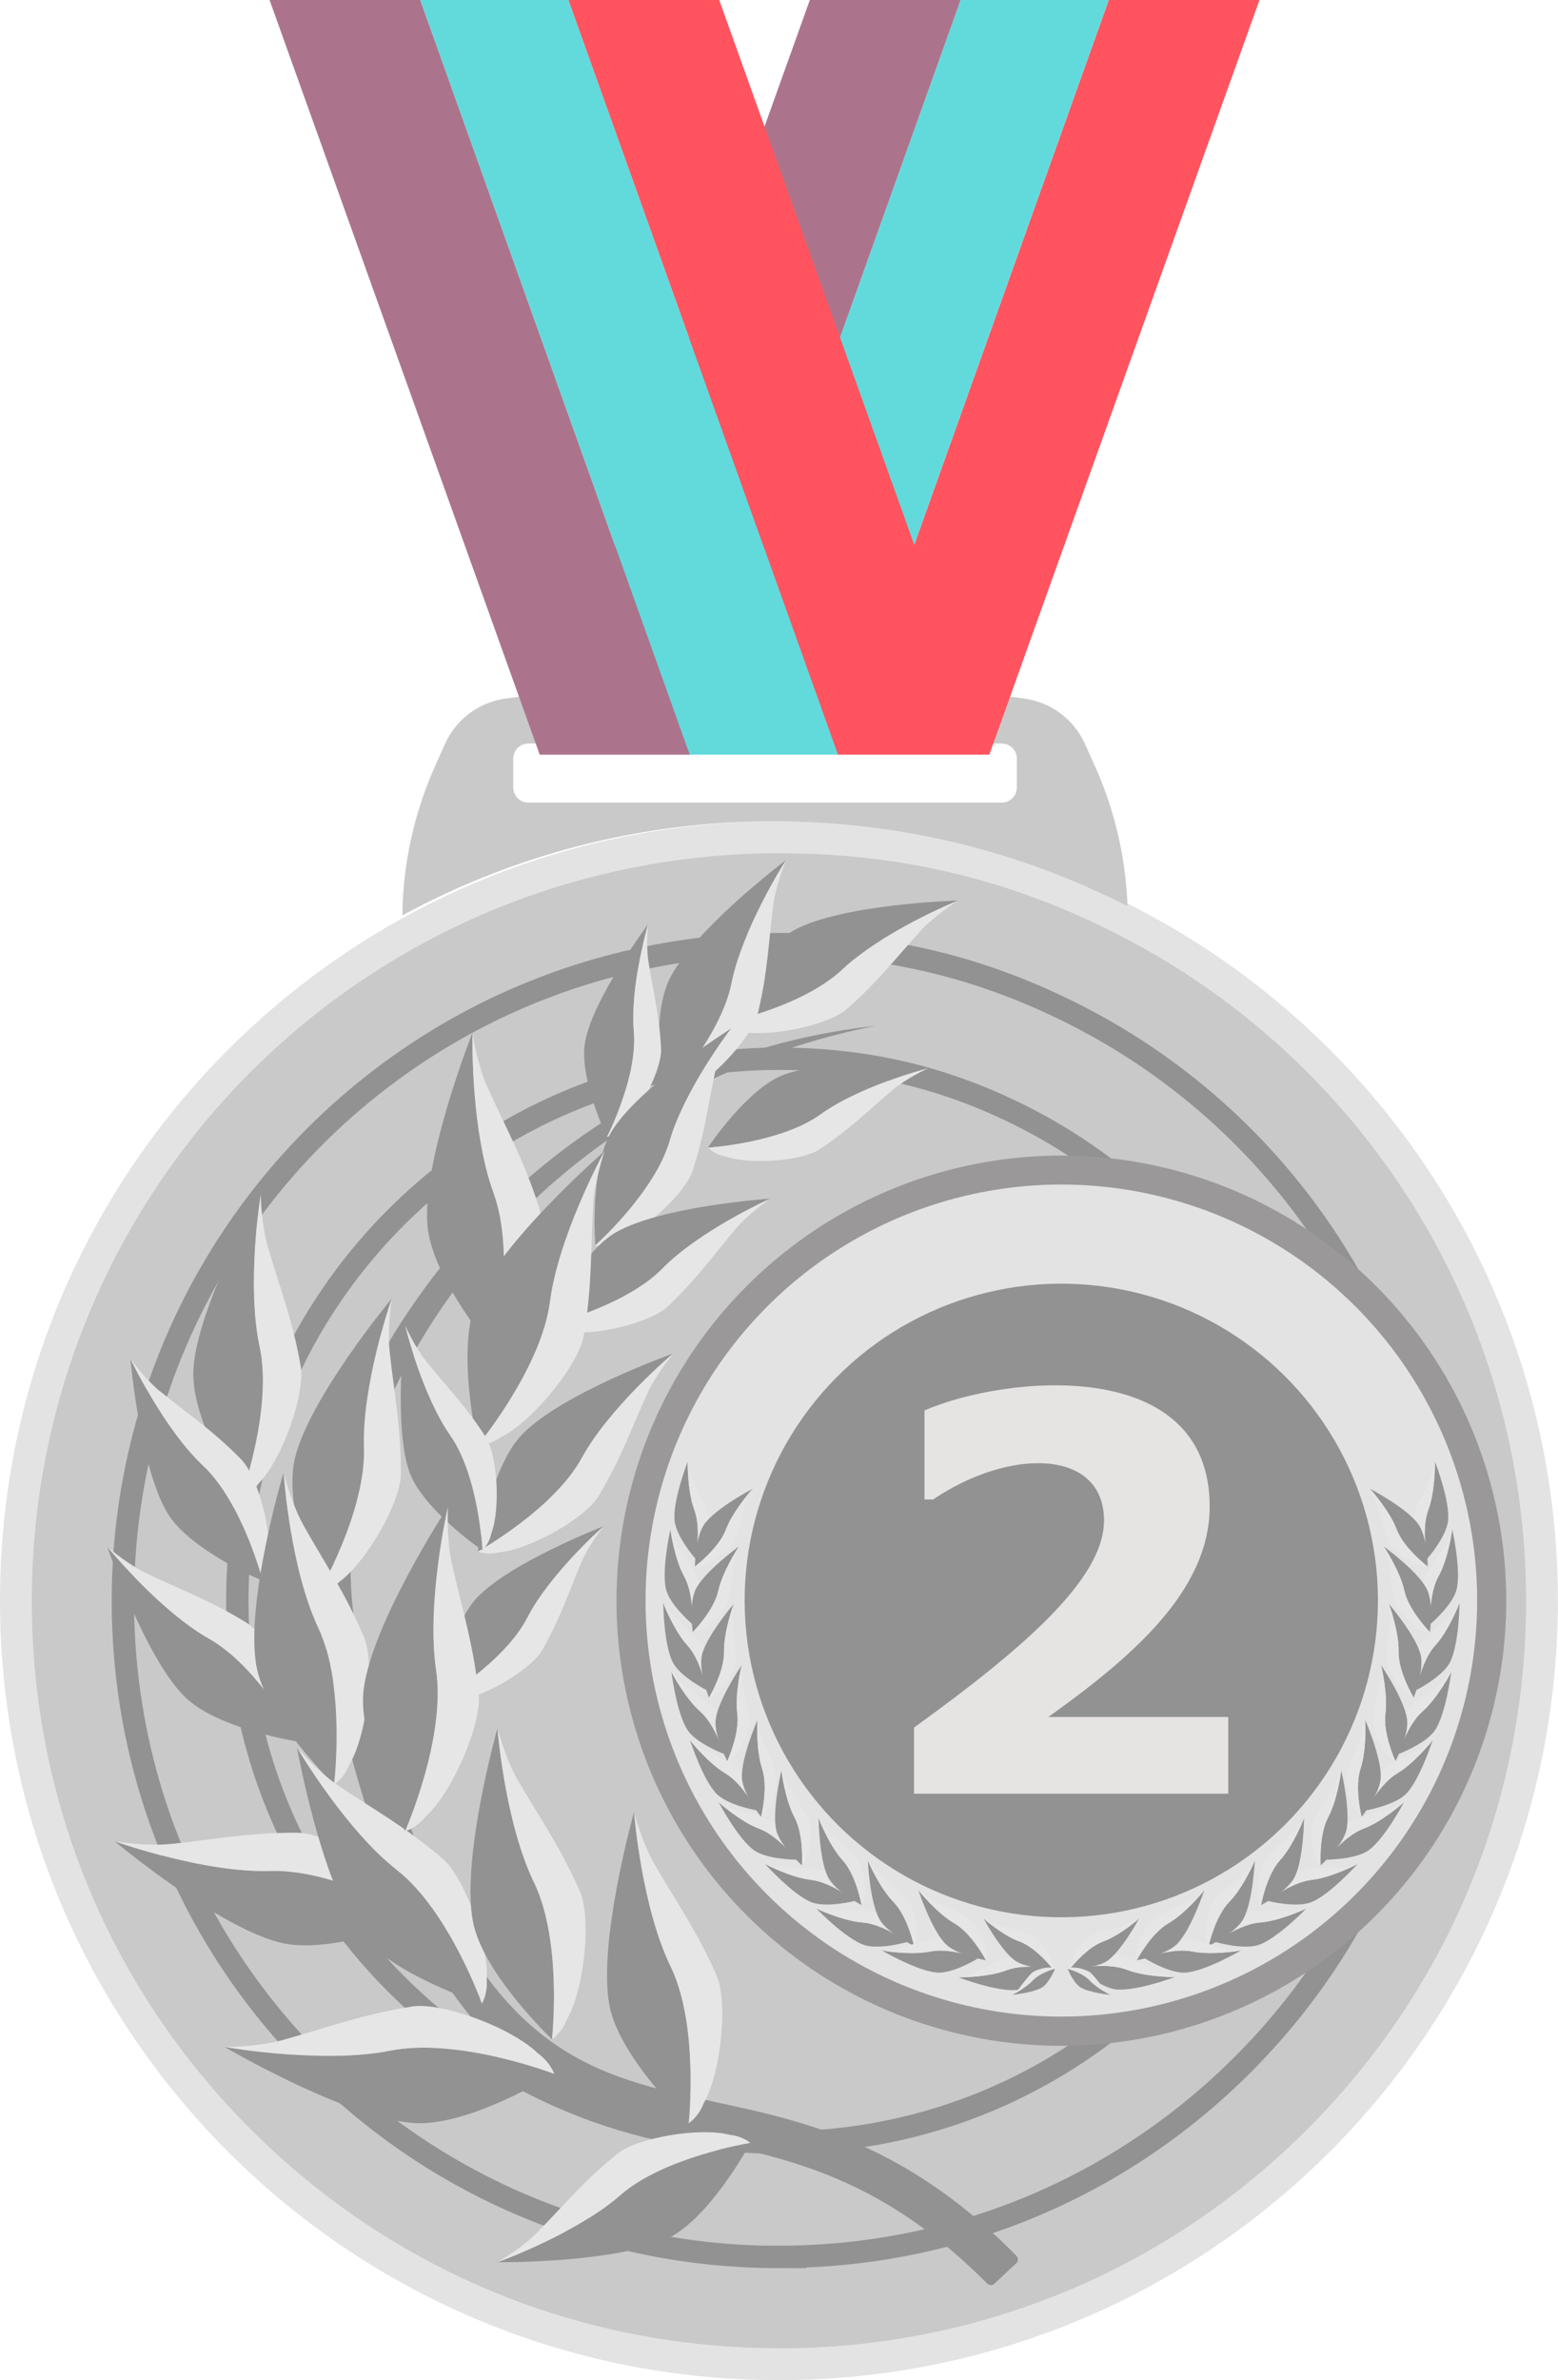<?xml version="1.0" encoding="UTF-8"?>
<svg xmlns="http://www.w3.org/2000/svg" id="Calque_1" viewBox="0 0 136.69 208.7">
  <defs>
    <style>.cls-1{fill:#ac748c;}.cls-2{fill:#c9c9c9;}.cls-3{fill:#929292;}.cls-4{fill:#e6e6e6;}.cls-5{fill:#62dadc;}.cls-6{stroke:#929292;stroke-width:1.96px;}.cls-6,.cls-7{fill:none;stroke-miterlimit:10;}.cls-8{fill:#ff545f;}.cls-7{stroke:#c9c9c9;stroke-width:1.4px;}.cls-9{fill:#9a9898;}.cls-10{fill:#e6e3e3;}.cls-11{fill:#e3e3e3;}</style>
  </defs>
  <path class="cls-11" d="m99.38,79.46c22.14,11.3,37.3,34.33,37.3,60.9,0,37.75-30.6,68.35-68.35,68.35S0,178.1,0,140.36c0-25.95,14.46-48.51,35.76-60.09,9.68-5.26,20.78-8.25,32.58-8.25,11.18,0,21.73,2.68,31.04,7.44Z"></path>
  <path class="cls-2" d="m68.34,205.91c-17.51,0-33.97-6.82-46.35-19.2-12.38-12.38-19.2-28.84-19.2-46.35,0-24.05,13.14-46.14,34.3-57.63,9.53-5.18,20.33-7.91,31.25-7.91s20.5,2.4,29.77,7.14c10.6,5.41,19.54,13.61,25.86,23.72,6.49,10.38,9.92,22.38,9.92,34.69,0,17.51-6.82,33.97-19.2,46.35-12.38,12.38-28.84,19.2-46.35,19.2Z"></path>
  <path class="cls-6" d="m68.34,197.91c-15.37,0-29.83-5.99-40.7-16.86-10.87-10.87-16.86-25.32-16.86-40.7,0-21.12,11.54-40.51,30.12-50.61,8.37-4.54,17.85-6.95,27.44-6.95s18,2.11,26.14,6.27c9.31,4.75,17.16,11.95,22.7,20.82,5.7,9.12,8.71,19.65,8.71,30.46,0,15.37-5.99,29.83-16.86,40.7-10.87,10.87-25.32,16.86-40.7,16.86Z"></path>
  <path class="cls-7" d="m68.34,179.39c-10.42,0-20.22-4.06-27.59-11.43-7.37-7.37-11.43-17.17-11.43-27.6,0-14.32,7.82-27.47,20.42-34.31,5.67-3.08,12.11-4.71,18.6-4.71s12.21,1.43,17.72,4.25c6.31,3.22,11.63,8.1,15.39,14.12,3.87,6.18,5.91,13.33,5.91,20.66,0,10.42-4.06,20.22-11.43,27.6-7.37,7.37-17.17,11.43-27.6,11.43Z"></path>
  <path class="cls-6" d="m68.34,187.88c-12.69,0-24.63-4.94-33.6-13.92-8.97-8.98-13.92-20.91-13.92-33.6,0-17.44,9.53-33.45,24.87-41.78,6.91-3.75,14.74-5.74,22.65-5.74s14.86,1.74,21.58,5.17c7.68,3.92,14.16,9.87,18.74,17.19,4.71,7.53,7.19,16.23,7.19,25.15,0,12.69-4.94,24.63-13.92,33.6-8.98,8.98-20.91,13.92-33.6,13.92Z"></path>
  <path class="cls-2" d="m96.06,67.16c1.74,3.88,2.71,8.06,2.86,12.3-9.31-4.76-19.87-7.44-31.04-7.44-11.8,0-22.9,2.99-32.58,8.25.05-4.52,1.03-8.98,2.88-13.11l.86-1.92c.96-2.15,2.96-3.66,5.3-3.98l2.54-.36c13.42-1.88,27.05-1.88,40.47,0l2.54.36c2.34.33,4.34,1.83,5.3,3.98l.86,1.92Zm-6.85,1.89v-2.53c0-.73-.59-1.32-1.32-1.32h-41.54c-.73,0-1.32.59-1.32,1.32v2.53c0,.74.59,1.33,1.32,1.33h41.54c.73,0,1.32-.59,1.32-1.33Z"></path>
  <polygon class="cls-8" points="110.5 0 86.8 66.17 73.64 66.17 97.26 .05 97.26 0 110.5 0"></polygon>
  <polygon class="cls-5" points="97.26 0 97.26 .05 73.64 66.17 60.63 66.17 84.26 .05 84.26 0 97.26 0"></polygon>
  <polygon class="cls-1" points="84.26 0 84.26 .05 60.63 66.17 47.35 66.17 71.05 0 84.26 0"></polygon>
  <circle class="cls-9" cx="93.12" cy="140.36" r="39.03" transform="translate(-65 198.42) rotate(-76.6)"></circle>
  <polygon class="cls-1" points="23.65 0 47.35 66.17 60.51 66.17 36.89 .05 36.89 0 23.65 0"></polygon>
  <polygon class="cls-5" points="36.89 0 36.89 .05 60.51 66.17 73.52 66.17 49.89 .05 49.89 0 36.89 0"></polygon>
  <polygon class="cls-8" points="49.89 0 49.89 .05 73.52 66.17 86.8 66.17 63.1 0 49.89 0"></polygon>
  <circle class="cls-11" cx="93.12" cy="140.36" r="36.48" transform="translate(-61.62 206.9) rotate(-79.71)"></circle>
  <circle class="cls-3" cx="93.12" cy="140.36" r="27.78" transform="translate(-64.38 200.08) rotate(-77.21)"></circle>
  <path class="cls-3" d="m60.33,128.21s0,0,0,0c0,.17-.01,2.6.59,4.21.63,1.67.09,4.26.09,4.26,0,0-1.71-1.95-1.83-3.38-.15-1.72,1.1-5,1.14-5.1Z"></path>
  <path class="cls-4" d="m60.74,129.62c.48,1.06.98,1.9,1.4,3.16.24.74-.12,2.62-.67,3.4-.18.36-.45.5-.45.5,0,0,.53-2.59-.09-4.26-.61-1.61-.6-4.04-.59-4.21.02.09.15.86.41,1.41Z"></path>
  <path class="cls-3" d="m66.04,130.55s0,0,0,0c-.11.13-1.72,1.94-2.33,3.55-.63,1.67-2.74,3.27-2.74,3.27,0,0,0-2.6.85-3.75,1.02-1.39,4.13-3.03,4.23-3.08Z"></path>
  <path class="cls-4" d="m65.41,131.89c-.33,1.11-.52,2.08-1.04,3.3-.3.71-1.82,1.89-2.75,2.11-.37.15-.67.08-.67.08,0,0,2.11-1.59,2.74-3.27.61-1.61,2.22-3.43,2.33-3.55-.05.08-.45.75-.62,1.33Z"></path>
  <path class="cls-3" d="m58.82,134.15s0,0,0,0c.02.17.37,2.57,1.2,4.07.87,1.56.72,4.2.72,4.2,0,0-1.98-1.68-2.31-3.07-.4-1.68.36-5.11.38-5.21Z"></path>
  <path class="cls-4" d="m59.43,135.49c.63.97,1.25,1.74,1.85,2.93.35.69.27,2.61-.16,3.46-.13.38-.37.56-.37.56,0,0,.15-2.64-.72-4.2-.84-1.51-1.18-3.91-1.2-4.07.03.09.28.82.61,1.33Z"></path>
  <path class="cls-3" d="m64.81,135.63s0,0,0,0c-.09.14-1.42,2.17-1.79,3.85-.38,1.75-2.24,3.63-2.24,3.63,0,0-.38-2.57.3-3.83.81-1.52,3.64-3.6,3.73-3.66Z"></path>
  <path class="cls-4" d="m64.39,137.04c-.17,1.15-.21,2.13-.54,3.42-.19.75-1.52,2.14-2.41,2.49-.34.2-.65.17-.65.17,0,0,1.86-1.89,2.24-3.63.37-1.68,1.69-3.71,1.79-3.85-.04.09-.34.8-.42,1.4Z"></path>
  <path class="cls-3" d="m58.2,140.6s0,0,0,0c.06.16.95,2.41,2.11,3.68,1.21,1.32,1.67,3.92,1.67,3.92,0,0-2.31-1.17-2.96-2.45-.78-1.54-.83-5.05-.83-5.16Z"></path>
  <path class="cls-4" d="m59.1,141.76c.84.8,1.62,1.4,2.48,2.42.5.59.87,2.48.64,3.41-.03.4-.23.63-.23.63,0,0-.47-2.61-1.67-3.92-1.16-1.27-2.05-3.53-2.11-3.68.05.08.46.74.9,1.16Z"></path>
  <path class="cls-3" d="m64.37,140.66s0,0,0,0c-.06.16-.88,2.44-.84,4.16.04,1.79-1.33,4.05-1.33,4.05,0,0-.96-2.41-.6-3.8.43-1.67,2.71-4.34,2.78-4.43Z"></path>
  <path class="cls-4" d="m64.28,142.13c.1,1.16.29,2.12.26,3.45-.02.78-.98,2.43-1.76,2.98-.29.28-.59.32-.59.32,0,0,1.37-2.27,1.33-4.05-.03-1.72.79-4.01.84-4.16-.01.09-.14.86-.09,1.46Z"></path>
  <path class="cls-3" d="m58.92,146.65s0,0,0,0c.08.15,1.21,2.29,2.51,3.43,1.34,1.18,2.09,3.72,2.09,3.72,0,0-2.43-.91-3.21-2.11-.94-1.44-1.38-4.93-1.4-5.04Z"></path>
  <path class="cls-4" d="m59.95,147.71c.93.7,1.76,1.22,2.73,2.13.56.53,1.13,2.37,1.01,3.31,0,.4-.16.65-.16.65,0,0-.75-2.54-2.09-3.72-1.29-1.14-2.43-3.28-2.51-3.43.06.07.54.68,1.02,1.05Z"></path>
  <path class="cls-3" d="m65.07,146.03s0,0,0,0c-.04.16-.6,2.52-.38,4.23.23,1.77-.88,4.17-.88,4.17,0,0-1.22-2.29-1.01-3.71.25-1.71,2.21-4.62,2.28-4.71Z"></path>
  <path class="cls-4" d="m65.14,147.5c.23,1.14.52,2.08.64,3.4.07.77-.71,2.52-1.43,3.16-.26.31-.55.38-.55.38,0,0,1.11-2.4.88-4.17-.22-1.71.34-4.07.38-4.23,0,.09-.04.87.07,1.46Z"></path>
  <path class="cls-3" d="m60.53,152.58s0,0,0,0c.1.13,1.62,2.03,3.1,2.91,1.54.91,2.75,3.26,2.75,3.26,0,0-2.56-.45-3.54-1.48-1.19-1.25-2.27-4.59-2.31-4.69Z"></path>
  <path class="cls-4" d="m61.74,153.43c1.04.52,1.96.87,3.07,1.59.65.42,1.55,2.12,1.61,3.07.08.39-.04.67-.04.67,0,0-1.21-2.36-2.75-3.26-1.48-.88-3-2.77-3.1-2.91.07.06.66.57,1.2.84Z"></path>
  <path class="cls-3" d="m66.45,150.83s0,0,0,0c0,.17-.13,2.59.41,4.23.56,1.7-.09,4.26-.09,4.26,0,0-1.62-2.02-1.68-3.45-.07-1.72,1.32-4.95,1.37-5.05Z"></path>
  <path class="cls-4" d="m66.8,152.27c.44,1.08.9,1.94,1.26,3.22.21.75-.23,2.61-.82,3.37-.19.35-.47.48-.47.48,0,0,.65-2.57.09-4.26-.54-1.64-.42-4.06-.41-4.23.01.09.12.86.34,1.43Z"></path>
  <path class="cls-3" d="m63.04,158.02s0,0,0,0c.13.11,1.95,1.72,3.56,2.32,1.67.62,3.28,2.73,3.28,2.73,0,0-2.6,0-3.75-.84-1.39-1.02-3.04-4.12-3.09-4.22Z"></path>
  <path class="cls-4" d="m64.37,158.65c1.11.33,2.08.51,3.31,1.03.72.3,1.9,1.81,2.12,2.74.15.37.08.67.08.67,0,0-1.6-2.11-3.28-2.73-1.61-.6-3.43-2.21-3.56-2.32.08.05.75.45,1.33.62Z"></path>
  <path class="cls-3" d="m68.56,155.26s0,0,0,0c.02.17.33,2.57,1.14,4.09.84,1.57.66,4.22.66,4.22,0,0-1.95-1.71-2.26-3.11-.37-1.68.43-5.1.46-5.21Z"></path>
  <path class="cls-4" d="m69.15,156.61c.62.98,1.22,1.76,1.8,2.95.34.7.23,2.61-.21,3.46-.13.38-.38.55-.38.55,0,0,.19-2.64-.66-4.22-.81-1.52-1.12-3.92-1.14-4.09.03.09.27.83.59,1.34Z"></path>
  <path class="cls-3" d="m67.14,163.46s0,0,0,0c.15.08,2.31,1.19,4.02,1.38,1.77.2,3.84,1.85,3.84,1.85,0,0-2.52.64-3.84.1-1.6-.65-3.95-3.25-4.03-3.33Z"></path>
  <path class="cls-4" d="m68.58,163.74c1.16.05,2.14-.01,3.46.19.77.12,2.28,1.29,2.73,2.14.24.32.24.63.24.63,0,0-2.07-1.65-3.84-1.85-1.71-.19-3.87-1.3-4.02-1.38.09.03.83.25,1.44.28Z"></path>
  <path class="cls-3" d="m71.82,159.43s0,0,0,0c.06.16.95,2.42,2.11,3.69,1.2,1.32,1.66,3.93,1.66,3.93,0,0-2.31-1.18-2.95-2.46-.77-1.54-.82-5.05-.82-5.16Z"></path>
  <path class="cls-4" d="m72.72,160.6c.84.8,1.62,1.41,2.47,2.42.5.59.86,2.48.64,3.41-.04.4-.24.63-.24.63,0,0-.46-2.61-1.66-3.93-1.16-1.27-2.05-3.53-2.11-3.69.05.08.46.74.9,1.16Z"></path>
  <path class="cls-3" d="m71.61,167.35s0,0,0,0c.15.07,2.35,1.1,4.07,1.23,1.78.13,3.91,1.71,3.91,1.71,0,0-2.49.73-3.84.24-1.62-.59-4.07-3.11-4.14-3.19Z"></path>
  <path class="cls-4" d="m73.06,167.57c1.16,0,2.14-.09,3.46.06.77.09,2.33,1.21,2.8,2.04.25.31.26.62.26.62,0,0-2.13-1.58-3.91-1.71-1.72-.13-3.91-1.16-4.07-1.23.09.02.84.22,1.45.22Z"></path>
  <path class="cls-3" d="m76.14,163.16s0,0,0,0c.07.16,1.03,2.38,2.24,3.61,1.25,1.28,1.81,3.86,1.81,3.86,0,0-2.35-1.1-3.04-2.35-.83-1.51-1.01-5.02-1.01-5.13Z"></path>
  <path class="cls-4" d="m77.09,164.29c.87.77,1.67,1.35,2.56,2.33.52.57.95,2.45.76,3.38-.02.4-.21.64-.21.64,0,0-.56-2.59-1.81-3.86-1.2-1.23-2.17-3.45-2.24-3.61.05.08.49.72.94,1.13Z"></path>
  <path class="cls-3" d="m77.36,171.03s0,0,0,0c.17.03,2.56.43,4.25.09,1.75-.35,4.22.59,4.22.59,0,0-2.2,1.38-3.63,1.26-1.72-.13-4.76-1.89-4.85-1.95Z"></path>
  <path class="cls-4" d="m78.82,170.86c1.12-.31,2.04-.66,3.35-.87.77-.12,2.57.54,3.25,1.21.32.23.42.52.42.52,0,0-2.47-.95-4.22-.59-1.69.34-4.08-.06-4.25-.09.09,0,.87-.01,1.46-.17Z"></path>
  <path class="cls-3" d="m84.1,173.39s0,0,0,0c.17,0,2.59,0,4.2-.62,1.67-.64,4.26-.12,4.26-.12,0,0-1.94,1.72-3.37,1.85-1.72.16-5.01-1.07-5.11-1.11Z"></path>
  <path class="cls-4" d="m85.51,172.97c1.05-.49,1.9-.99,3.16-1.42.73-.25,2.62.1,3.41.65.36.18.5.45.5.45,0,0-2.6-.52-4.26.12-1.61.62-4.03.62-4.2.62.09-.02.86-.16,1.41-.42Z"></path>
  <path class="cls-3" d="m80.59,165.78s0,0,0,0c.11.13,1.64,2.01,3.13,2.87,1.55.89,2.78,3.24,2.78,3.24,0,0-2.56-.42-3.56-1.45-1.21-1.23-2.32-4.56-2.36-4.67Z"></path>
  <path class="cls-4" d="m81.81,166.61c1.05.51,1.97.85,3.09,1.56.66.41,1.57,2.1,1.64,3.05.09.39-.03.67-.03.67,0,0-1.23-2.34-2.78-3.24-1.49-.86-3.02-2.74-3.13-2.87.07.06.66.56,1.21.83Z"></path>
  <path class="cls-3" d="m86.31,168.25s0,0,0,0c.11.1,1.72,1.49,3.14,2,1.47.53,2.89,2.37,2.89,2.37,0,0-2.27.03-3.29-.7-1.23-.88-2.7-3.58-2.74-3.66Z"></path>
  <path class="cls-4" d="m87.49,168.79c.98.28,1.83.43,2.9.87.63.26,1.68,1.57,1.88,2.38.13.32.07.58.07.58,0,0-1.42-1.83-2.89-2.37-1.42-.51-3.03-1.9-3.14-2,.07.04.66.38,1.17.53Z"></path>
  <path class="cls-3" d="m88.82,174.92s0,0,0,0c.08-.04,1.2-.6,1.8-1.25.62-.68,1.94-1.03,1.94-1.03,0,0-.5,1.24-1.13,1.63-.76.47-2.56.65-2.62.66Z"></path>
  <path class="cls-4" d="m89.38,174.4c.37-.47.65-.89,1.13-1.38.28-.28,1.24-.55,1.72-.48.21,0,.33.09.33.09,0,0-1.32.36-1.94,1.03-.6.65-1.72,1.21-1.8,1.25.04-.03.36-.27.55-.51Z"></path>
  <path class="cls-3" d="m125.9,128.21s0,0,0,0c0,.17.01,2.6-.59,4.21-.63,1.67-.09,4.26-.09,4.26,0,0,1.71-1.95,1.83-3.38.15-1.72-1.1-5-1.14-5.1Z"></path>
  <path class="cls-4" d="m125.49,129.62c-.48,1.06-.98,1.9-1.4,3.16-.24.74.12,2.62.67,3.4.18.36.45.5.45.5,0,0-.53-2.59.09-4.26.61-1.61.6-4.04.59-4.21-.02.09-.15.86-.41,1.41Z"></path>
  <path class="cls-3" d="m120.19,130.55s0,0,0,0c.11.13,1.72,1.94,2.33,3.55.63,1.67,2.74,3.27,2.74,3.27,0,0,0-2.6-.85-3.75-1.02-1.39-4.13-3.03-4.23-3.08Z"></path>
  <path class="cls-4" d="m120.82,131.89c.33,1.11.52,2.08,1.04,3.3.3.71,1.82,1.89,2.75,2.11.37.15.67.08.67.08,0,0-2.11-1.59-2.74-3.27-.61-1.61-2.22-3.43-2.33-3.55.05.08.45.75.62,1.33Z"></path>
  <path class="cls-3" d="m127.41,134.15s0,0,0,0c-.02.17-.37,2.57-1.2,4.07-.87,1.56-.72,4.2-.72,4.2,0,0,1.98-1.68,2.31-3.07.4-1.68-.36-5.11-.38-5.21Z"></path>
  <path class="cls-4" d="m126.8,135.49c-.63.97-1.25,1.74-1.85,2.93-.35.69-.27,2.61.16,3.46.13.38.37.56.37.56,0,0-.15-2.64.72-4.2.84-1.51,1.18-3.91,1.2-4.07-.03.09-.28.82-.61,1.33Z"></path>
  <path class="cls-3" d="m121.42,135.63s0,0,0,0c.09.14,1.42,2.17,1.79,3.85.38,1.75,2.24,3.63,2.24,3.63,0,0,.38-2.57-.3-3.83-.81-1.52-3.64-3.6-3.73-3.66Z"></path>
  <path class="cls-4" d="m121.85,137.04c.17,1.15.21,2.13.54,3.42.19.75,1.52,2.14,2.41,2.49.34.2.65.17.65.17,0,0-1.86-1.89-2.24-3.63-.37-1.68-1.69-3.71-1.79-3.85.04.09.34.8.42,1.4Z"></path>
  <path class="cls-3" d="m128.04,140.6s0,0,0,0c-.06.16-.95,2.41-2.11,3.68-1.21,1.32-1.67,3.92-1.67,3.92,0,0,2.31-1.17,2.96-2.45.78-1.54.83-5.05.83-5.16Z"></path>
  <path class="cls-4" d="m127.13,141.76c-.84.8-1.62,1.4-2.48,2.42-.5.59-.87,2.48-.64,3.41.03.4.23.63.23.63,0,0,.47-2.61,1.67-3.92,1.16-1.27,2.05-3.53,2.11-3.68-.05.08-.46.74-.9,1.16Z"></path>
  <path class="cls-3" d="m121.86,140.66s0,0,0,0c.06.16.88,2.44.84,4.16-.04,1.79,1.33,4.05,1.33,4.05,0,0,.96-2.41.6-3.8-.43-1.67-2.71-4.34-2.78-4.43Z"></path>
  <path class="cls-4" d="m121.95,142.13c-.1,1.16-.29,2.12-.26,3.45.02.78.98,2.43,1.76,2.98.29.28.59.32.59.32,0,0-1.37-2.27-1.33-4.05.03-1.72-.79-4.01-.84-4.16.01.09.14.86.09,1.46Z"></path>
  <path class="cls-3" d="m127.31,146.65s0,0,0,0c-.08.15-1.21,2.29-2.51,3.43-1.34,1.18-2.09,3.72-2.09,3.72,0,0,2.43-.91,3.21-2.11.94-1.44,1.38-4.93,1.4-5.04Z"></path>
  <path class="cls-4" d="m126.28,147.71c-.93.7-1.76,1.22-2.73,2.13-.56.53-1.13,2.37-1.01,3.31,0,.4.16.65.16.65,0,0,.75-2.54,2.09-3.72,1.29-1.14,2.43-3.28,2.51-3.43-.06.07-.54.68-1.02,1.05Z"></path>
  <path class="cls-3" d="m121.17,146.03s0,0,0,0c.04.16.6,2.52.38,4.23-.23,1.77.88,4.17.88,4.17,0,0,1.22-2.29,1.01-3.71-.25-1.71-2.21-4.62-2.28-4.71Z"></path>
  <path class="cls-4" d="m121.09,147.5c-.23,1.14-.52,2.08-.64,3.4-.07.77.71,2.52,1.43,3.16.26.31.55.38.55.38,0,0-1.11-2.4-.88-4.17.22-1.71-.34-4.07-.38-4.23,0,.09.04.87-.07,1.46Z"></path>
  <path class="cls-3" d="m125.7,152.58s0,0,0,0c-.1.13-1.62,2.03-3.1,2.91-1.54.91-2.75,3.26-2.75,3.26,0,0,2.56-.45,3.54-1.48,1.19-1.25,2.27-4.59,2.31-4.69Z"></path>
  <path class="cls-4" d="m124.49,153.43c-1.04.52-1.96.87-3.07,1.59-.65.42-1.55,2.12-1.61,3.07-.08.39.04.67.04.67,0,0,1.21-2.36,2.75-3.26,1.48-.88,3-2.77,3.1-2.91-.07.06-.66.57-1.2.84Z"></path>
  <path class="cls-3" d="m119.78,150.83s0,0,0,0c0,.17.13,2.59-.41,4.23-.56,1.7.09,4.26.09,4.26,0,0,1.62-2.02,1.68-3.45.07-1.72-1.32-4.95-1.37-5.05Z"></path>
  <path class="cls-4" d="m119.43,152.27c-.44,1.08-.9,1.94-1.26,3.22-.21.75.23,2.61.82,3.37.19.35.47.48.47.48,0,0-.65-2.57-.09-4.26.54-1.64.42-4.06.41-4.23-.01.09-.12.86-.34,1.43Z"></path>
  <path class="cls-3" d="m123.19,158.02s0,0,0,0c-.13.11-1.95,1.72-3.56,2.32-1.67.62-3.28,2.73-3.28,2.73,0,0,2.6,0,3.75-.84,1.39-1.02,3.04-4.12,3.09-4.22Z"></path>
  <path class="cls-4" d="m121.86,158.65c-1.11.33-2.08.51-3.31,1.03-.72.3-1.9,1.81-2.12,2.74-.15.37-.08.67-.08.67,0,0,1.6-2.11,3.28-2.73,1.61-.6,3.43-2.21,3.56-2.32-.08.05-.75.45-1.33.62Z"></path>
  <path class="cls-3" d="m117.67,155.26s0,0,0,0c-.02.17-.33,2.57-1.14,4.09-.84,1.57-.66,4.22-.66,4.22,0,0,1.95-1.71,2.26-3.11.37-1.68-.43-5.1-.46-5.21Z"></path>
  <path class="cls-4" d="m117.08,156.61c-.62.98-1.22,1.76-1.8,2.95-.34.7-.23,2.61.21,3.46.13.38.38.55.38.55,0,0-.19-2.64.66-4.22.81-1.52,1.12-3.92,1.14-4.09-.03.09-.27.83-.59,1.34Z"></path>
  <path class="cls-3" d="m119.09,163.46s0,0,0,0c-.15.08-2.31,1.19-4.02,1.38-1.77.2-3.84,1.85-3.84,1.85,0,0,2.52.64,3.84.1,1.6-.65,3.95-3.25,4.03-3.33Z"></path>
  <path class="cls-4" d="m117.65,163.74c-1.16.05-2.14-.01-3.46.19-.77.12-2.28,1.29-2.73,2.14-.24.32-.24.63-.24.63,0,0,2.07-1.65,3.84-1.85,1.71-.19,3.87-1.3,4.02-1.38-.09.03-.83.25-1.44.28Z"></path>
  <path class="cls-3" d="m114.41,159.43s0,0,0,0c-.06.16-.95,2.42-2.11,3.69-1.2,1.32-1.66,3.93-1.66,3.93,0,0,2.31-1.18,2.95-2.46.77-1.54.82-5.05.82-5.16Z"></path>
  <path class="cls-4" d="m113.51,160.6c-.84.8-1.62,1.41-2.47,2.42-.5.59-.86,2.48-.64,3.41.03.4.24.63.24.63,0,0,.46-2.61,1.66-3.93,1.16-1.27,2.05-3.53,2.11-3.69-.05.08-.46.74-.9,1.16Z"></path>
  <path class="cls-3" d="m114.62,167.35s0,0,0,0c-.15.07-2.35,1.1-4.07,1.23-1.78.13-3.91,1.71-3.91,1.71,0,0,2.49.73,3.84.24,1.62-.59,4.07-3.11,4.14-3.19Z"></path>
  <path class="cls-4" d="m113.17,167.57c-1.16,0-2.14-.09-3.46.06-.77.09-2.33,1.21-2.8,2.04-.25.31-.26.62-.26.62,0,0,2.13-1.58,3.91-1.71,1.72-.13,3.91-1.16,4.07-1.23-.09.02-.84.22-1.45.22Z"></path>
  <path class="cls-3" d="m110.09,163.16s0,0,0,0c-.07.16-1.03,2.38-2.24,3.61-1.25,1.28-1.81,3.86-1.81,3.86,0,0,2.35-1.1,3.04-2.35.83-1.51,1.01-5.02,1.01-5.13Z"></path>
  <path class="cls-4" d="m109.15,164.29c-.87.77-1.67,1.35-2.56,2.33-.52.57-.95,2.45-.76,3.38.02.4.21.64.21.64,0,0,.56-2.59,1.81-3.86,1.2-1.23,2.17-3.45,2.24-3.61-.05.08-.49.72-.94,1.13Z"></path>
  <path class="cls-3" d="m108.88,171.03s0,0,0,0c-.17.03-2.56.43-4.25.09-1.75-.35-4.22.59-4.22.59,0,0,2.2,1.38,3.63,1.26,1.72-.13,4.76-1.89,4.85-1.95Z"></path>
  <path class="cls-4" d="m107.41,170.86c-1.12-.31-2.04-.66-3.35-.87-.77-.12-2.57.54-3.25,1.21-.32.23-.42.52-.42.52,0,0,2.47-.95,4.22-.59,1.69.34,4.08-.06,4.25-.09-.09,0-.87-.01-1.46-.17Z"></path>
  <path class="cls-3" d="m105.64,165.78s0,0,0,0c-.11.13-1.64,2.01-3.13,2.87-1.55.89-2.78,3.24-2.78,3.24,0,0,2.56-.42,3.56-1.45,1.21-1.23,2.32-4.56,2.36-4.67Z"></path>
  <path class="cls-4" d="m104.43,166.61c-1.05.51-1.97.85-3.09,1.56-.66.41-1.57,2.1-1.64,3.05-.09.39.03.67.03.67,0,0,1.23-2.34,2.78-3.24,1.49-.86,3.02-2.74,3.13-2.87-.07.06-.66.56-1.21.83Z"></path>
  <path class="cls-3" d="m103.05,173.37s0,0,0,0c-.17,0-2.59-.02-4.2-.65-1.66-.65-4.26-.15-4.26-.15,0,0,1.93,1.74,3.35,1.88,1.72.17,5.01-1.04,5.12-1.08Z"></path>
  <path class="cls-4" d="m101.64,172.95c-1.05-.5-1.89-1.01-3.15-1.44-.73-.25-2.62.08-3.41.62-.36.17-.5.44-.5.44,0,0,2.6-.5,4.26.15,1.6.63,4.03.65,4.2.65-.09-.02-.85-.17-1.4-.43Z"></path>
  <path class="cls-3" d="m99.92,168.25s0,0,0,0c-.11.1-1.72,1.49-3.14,2-1.47.53-2.89,2.37-2.89,2.37,0,0,2.27.03,3.29-.7,1.23-.88,2.7-3.58,2.74-3.66Z"></path>
  <path class="cls-4" d="m98.74,168.79c-.98.28-1.83.43-2.9.87-.63.26-1.68,1.57-1.88,2.38-.13.32-.07.58-.07.58,0,0,1.42-1.83,2.89-2.37,1.42-.51,3.03-1.9,3.14-2-.07.04-.66.38-1.17.53Z"></path>
  <path class="cls-3" d="m97.41,174.92s0,0,0,0c-.08-.04-1.2-.6-1.8-1.25-.62-.68-1.94-1.03-1.94-1.03,0,0,.5,1.24,1.13,1.63.76.47,2.56.65,2.62.66Z"></path>
  <path class="cls-4" d="m96.85,174.4c-.37-.47-.65-.89-1.13-1.38-.28-.28-1.24-.55-1.72-.48-.21,0-.33.09-.33.09,0,0,1.32.36,1.94,1.03.6.65,1.72,1.21,1.8,1.25-.04-.03-.36-.27-.56-.51Z"></path>
  <path class="cls-3" d="m76.71,89.97c-18.23,3.68-32.06,14.56-39.88,27.74-6.44,10.85-7.36,19.58-4.63,29.92,13.16,52.16,31.85,24.74,56.96,50.16.21.22.18.51,0,.67l-1.91,1.79c-.18.16-.46.18-.65-.02-15.48-15.5-27.49-9.6-39.81-18.2-10.46-7.39-14.98-22.81-17.83-35.64-2.78-12.58.99-23.81,9-34.37.48-.65,1.99-2.45,2.24-2.73,9.82-10.7,21.3-17.58,36.51-19.33Z"></path>
  <path class="cls-3" d="m22.87,104.73s0,.01,0,.02c-.09.52-1.23,8.05-.09,13.34,1.19,5.48-1.67,13.29-1.67,13.29,0,0-4.42-6.84-4.14-11.33.33-5.4,5.72-15.02,5.89-15.31Z"></path>
  <path class="cls-4" d="m23.49,109.31c1.02,3.5,2.17,6.36,2.89,10.47.42,2.4-1.57,8.08-3.64,10.25-.72,1.02-1.63,1.34-1.63,1.34,0,0,2.85-7.81,1.67-13.29-1.14-5.28,0-12.81.09-13.34.01.3.09,2.73.62,4.56Z"></path>
  <path class="cls-3" d="m34.39,113.82s0,.01,0,.02c-.18.5-2.64,7.71-2.45,13.11.19,5.6-4,12.78-4,12.78,0,0-3.13-7.52-2.06-11.88,1.28-5.26,8.3-13.76,8.52-14.02Z"></path>
  <path class="cls-4" d="m34.18,118.44c.38,3.63,1.01,6.65.99,10.82-.01,2.43-2.98,7.68-5.4,9.45-.89.88-1.84,1.02-1.84,1.02,0,0,4.19-7.18,4-12.78-.19-5.4,2.28-12.61,2.45-13.11-.04.29-.4,2.7-.2,4.6Z"></path>
  <path class="cls-3" d="m11.43,119.11s0,0,.01.02c.19.41,3.03,6.24,6.38,9.39,3.48,3.27,5.25,10.11,5.25,10.11,0,0-6.4-2.66-8.37-5.94-2.38-3.94-3.24-13.28-3.26-13.58Z"></path>
  <path class="cls-4" d="m14.07,122.02c2.41,1.96,4.6,3.41,7.08,5.94,1.45,1.48,2.8,6.42,2.4,8.94-.01,1.07-.5,1.72-.5,1.72,0,0-1.77-6.85-5.25-10.11-3.35-3.15-6.18-8.98-6.38-9.39.15.2,1.38,1.87,2.63,2.9Z"></path>
  <path class="cls-3" d="m9.43,135.66s.01,0,.01.01c.3.37,4.66,5.63,8.89,8.02,4.38,2.48,7.91,9.05,7.91,9.05,0,0-7.23-1.12-10.07-3.99-3.43-3.44-6.65-12.8-6.75-13.09Z"></path>
  <path class="cls-4" d="m12.87,137.98c2.96,1.41,5.56,2.34,8.75,4.31,1.86,1.15,4.48,5.88,4.7,8.56.26,1.09-.08,1.89-.08,1.89,0,0-3.53-6.57-7.91-9.05-4.22-2.39-8.59-7.65-8.89-8.02.21.17,1.88,1.57,3.43,2.31Z"></path>
  <path class="cls-3" d="m24.88,129.17s0,.01,0,.02c.04.55.63,8.42,3.01,13.49,2.47,5.26,1.41,13.8,1.41,13.8,0,0-6.06-5.88-6.82-10.48-.93-5.53,2.28-16.5,2.39-16.84Z"></path>
  <path class="cls-4" d="m26.57,133.65c1.84,3.3,3.68,5.92,5.36,9.9.98,2.32.3,8.53-1.28,11.2-.49,1.2-1.33,1.73-1.33,1.73,0,0,1.06-8.55-1.41-13.8-2.38-5.07-2.98-12.94-3.01-13.49.08.3.72,2.74,1.68,4.46Z"></path>
  <path class="cls-3" d="m10.1,161.48s.01,0,.02,0c.52.18,7.98,2.76,13.58,2.58,5.81-.19,13.23,4.18,13.23,4.18,0,0-7.8,3.23-12.32,2.11-5.45-1.34-14.24-8.63-14.51-8.86Z"></path>
  <path class="cls-4" d="m14.88,161.71c3.76-.38,6.89-1.03,11.21-1,2.52.02,7.95,3.1,9.78,5.62.91.93,1.06,1.91,1.06,1.91,0,0-7.43-4.36-13.23-4.18-5.6.18-13.06-2.39-13.58-2.58.3.04,2.8.42,4.76.22Z"></path>
  <path class="cls-3" d="m26.07,153.26s.01.01.01.02c.28.47,4.34,7.24,8.74,10.7,4.57,3.59,7.45,11.71,7.45,11.71,0,0-8.05-2.54-10.79-6.31-3.31-4.53-5.36-15.77-5.42-16.12Z"></path>
  <path class="cls-4" d="m29.59,156.52c3.13,2.12,5.94,3.64,9.23,6.45,1.92,1.64,4.09,7.49,3.88,10.59.1,1.29-.42,2.14-.42,2.14,0,0-2.88-8.12-7.45-11.71-4.4-3.46-8.47-10.23-8.74-10.7.21.23,1.88,2.12,3.51,3.23Z"></path>
  <path class="cls-3" d="m43.65,151.57s0,.01,0,.02c.04.55.74,8.41,3.19,13.45,2.54,5.22,1.59,13.78,1.59,13.78,0,0-6.13-5.8-6.95-10.39-1-5.52,2.06-16.52,2.16-16.87Z"></path>
  <path class="cls-4" d="m45.39,156.03c1.89,3.28,3.76,5.87,5.49,9.83,1.01,2.31.41,8.52-1.14,11.22-.47,1.21-1.31,1.74-1.31,1.74,0,0,.95-8.56-1.59-13.78-2.45-5.04-3.15-12.9-3.19-13.45.09.3.76,2.73,1.74,4.44Z"></path>
  <path class="cls-3" d="m55.63,158.94s0,.01,0,.02c.04.55.74,8.41,3.19,13.45,2.54,5.22,1.59,13.78,1.59,13.78,0,0-6.13-5.8-6.95-10.39-1-5.52,2.06-16.52,2.16-16.87Z"></path>
  <path class="cls-4" d="m57.38,163.4c1.89,3.28,3.75,5.87,5.49,9.83,1.01,2.31.41,8.52-1.14,11.22-.47,1.21-1.31,1.74-1.31,1.74,0,0,.95-8.56-1.59-13.78-2.45-5.04-3.15-12.9-3.19-13.45.09.3.76,2.73,1.74,4.44Z"></path>
  <path class="cls-3" d="m19.73,179.5s.02,0,.02,0c.57.1,8.72,1.47,14.47.32,5.97-1.19,14.39,2.04,14.39,2.04,0,0-7.5,4.68-12.37,4.3-5.86-.45-16.2-6.47-16.52-6.66Z"></path>
  <path class="cls-4" d="m24.72,178.91c3.82-1.05,6.94-2.25,11.42-2.96,2.61-.42,8.75,1.84,11.07,4.12,1.1.8,1.42,1.79,1.42,1.79,0,0-8.43-3.23-14.39-2.04-5.75,1.15-13.91-.22-14.47-.32.32,0,2.97-.05,4.96-.59Z"></path>
  <path class="cls-3" d="m43.65,198.37s.01,0,.02,0c.46-.16,7.01-2.6,10.75-5.87,3.87-3.39,11.41-4.58,11.41-4.58,0,0-3.53,6.6-7.26,8.37-4.48,2.14-14.61,2.09-14.92,2.08Z"></path>
  <path class="cls-4" d="m47.06,195.83c2.36-2.38,4.14-4.58,7.12-6.98,1.74-1.4,7.19-2.34,9.85-1.65,1.14.12,1.8.71,1.8.71,0,0-7.54,1.19-11.41,4.58-3.73,3.27-10.29,5.7-10.75,5.87.23-.14,2.16-1.29,3.39-2.52Z"></path>
  <path class="cls-3" d="m84.04,78.97s0,0-.02.01c-.43.17-6.65,2.75-10.12,6.03-3.6,3.4-10.8,4.81-10.8,4.81,0,0,3.15-6.47,6.67-8.31,4.23-2.22,13.96-2.54,14.27-2.54Z"></path>
  <path class="cls-4" d="m80.86,81.53c-2.18,2.37-3.81,4.55-6.59,6.97-1.62,1.41-6.82,2.51-9.41,1.94-1.1-.08-1.75-.62-1.75-.62,0,0,7.2-1.41,10.8-4.81,3.47-3.28,9.68-5.85,10.12-6.03-.22.15-2.02,1.31-3.17,2.55Z"></path>
  <path class="cls-3" d="m68.95,75.42s0,.01,0,.02c-.25.39-3.83,6.09-4.77,10.77-.97,4.85-6.03,10.17-6.03,10.17,0,0-1.17-7.1.64-10.63,2.17-4.26,9.92-10.15,10.17-10.33Z"></path>
  <path class="cls-4" d="m67.84,79.35c-.41,3.2-.48,5.92-1.35,9.5-.5,2.09-4.12,6-6.55,7.02-.94.58-1.79.51-1.79.51,0,0,5.06-5.32,6.03-10.17.94-4.68,4.51-10.38,4.77-10.77-.09.24-.89,2.24-1.11,3.91Z"></path>
  <path class="cls-3" d="m56.86,81.03s0,0,0,.02c-.11.36-1.59,5.58-1.25,9.41.35,3.97-2.36,9.24-2.36,9.24,0,0-2.51-5.23-1.91-8.37.71-3.79,5.38-10.1,5.53-10.29Z"></path>
  <path class="cls-4" d="m56.89,84.32c.41,2.57.97,4.69,1.11,7.65.08,1.73-1.83,5.57-3.48,6.92-.6.66-1.27.8-1.27.8,0,0,2.71-5.26,2.36-9.24-.34-3.83,1.14-9.05,1.25-9.41-.02.21-.18,1.94.03,3.28Z"></path>
  <path class="cls-3" d="m81.44,93.66s0,0-.02,0c-.4.1-6.06,1.62-9.43,4.05-3.5,2.53-9.88,2.92-9.88,2.92,0,0,3.46-5.23,6.71-6.41,3.91-1.44,12.35-.6,12.61-.57Z"></path>
  <path class="cls-4" d="m78.4,95.51c-2.16,1.8-3.81,3.5-6.49,5.27-1.56,1.04-6.18,1.39-8.35.6-.94-.19-1.44-.74-1.44-.74,0,0,6.38-.4,9.88-2.92,3.37-2.44,9.03-3.95,9.43-4.05-.2.1-1.9.9-3.03,1.84Z"></path>
  <path class="cls-3" d="m64.16,90.16s0,.01,0,.02c-.27.35-4.13,5.48-5.39,9.85-1.31,4.53-6.54,9.18-6.54,9.18,0,0-.54-6.84,1.46-10.05,2.4-3.87,10.24-8.84,10.48-8.99Z"></path>
  <path class="cls-4" d="m62.78,93.81c-.65,3-.93,5.58-2.04,8.92-.65,1.94-4.39,5.37-6.79,6.15-.94.47-1.74.34-1.74.34,0,0,5.23-4.65,6.54-9.18,1.26-4.37,5.12-9.49,5.39-9.85-.11.22-1.03,2.06-1.37,3.63Z"></path>
  <path class="cls-3" d="m67.54,105.12s0,0-.02.01c-.41.18-6.23,2.86-9.42,6.11-3.3,3.37-10.11,4.98-10.11,4.98,0,0,2.76-6.28,6.05-8.16,3.95-2.27,13.21-2.93,13.5-2.95Z"></path>
  <path class="cls-4" d="m64.61,107.68c-1.99,2.34-3.47,4.48-6.02,6.88-1.49,1.41-6.41,2.64-8.89,2.19-1.05-.03-1.69-.53-1.69-.53,0,0,6.81-1.61,10.11-4.98,3.19-3.25,9.01-5.93,9.42-6.11-.2.15-1.88,1.33-2.92,2.55Z"></path>
  <path class="cls-3" d="m41.45,90.59s0,.01,0,.02c-.01.56-.12,8.58,1.83,13.92,2.03,5.54.17,14.1.17,14.1,0,0-5.59-6.5-5.95-11.22-.44-5.68,3.81-16.49,3.94-16.82Z"></path>
  <path class="cls-4" d="m42.75,95.29c1.57,3.51,3.18,6.32,4.52,10.51.78,2.44-.47,8.66-2.31,11.22-.6,1.17-1.51,1.63-1.51,1.63,0,0,1.85-8.55-.17-14.1-1.95-5.35-1.84-13.36-1.83-13.92.06.31.48,2.84,1.3,4.67Z"></path>
  <path class="cls-3" d="m53.04,100.93s0,.01,0,.02c-.27.49-4.06,7.56-4.78,13.2-.75,5.85-6.33,12.6-6.33,12.6,0,0-1.97-8.35-.12-12.7,2.23-5.24,10.97-12.88,11.24-13.12Z"></path>
  <path class="cls-4" d="m52.04,105.69c-.22,3.84-.08,7.08-.82,11.41-.43,2.53-4.4,7.47-7.22,8.89-1.08.76-2.08.75-2.08.75,0,0,5.58-6.74,6.33-12.6.73-5.64,4.52-12.71,4.78-13.2-.09.3-.88,2.74-1,4.74Z"></path>
  <path class="cls-3" d="m59.13,118.64s0,.01-.01.02c-.37.31-5.69,4.85-8.07,9.2-2.46,4.51-9.13,8.22-9.13,8.22,0,0,1.04-7.4,3.93-10.34,3.47-3.55,12.98-6.98,13.28-7.08Z"></path>
  <path class="cls-4" d="m56.8,122.18c-1.4,3.04-2.31,5.72-4.28,9-1.15,1.92-5.94,4.67-8.68,4.93-1.11.28-1.93-.05-1.93-.05,0,0,6.67-3.7,9.13-8.22,2.38-4.35,7.69-8.89,8.07-9.2-.17.21-1.58,1.95-2.31,3.53Z"></path>
  <path class="cls-3" d="m35.53,116.23s0,0,0,.02c.1.4,1.55,6.17,3.97,9.63,2.51,3.58,2.82,10.07,2.82,10.07,0,0-5.25-3.59-6.41-6.91-1.4-3.99-.42-12.54-.39-12.81Z"></path>
  <path class="cls-4" d="m37.36,119.34c1.79,2.22,3.49,3.92,5.25,6.66,1.03,1.6,1.32,6.29.49,8.48-.21.96-.77,1.45-.77,1.45,0,0-.31-6.48-2.82-10.07-2.42-3.46-3.87-9.23-3.97-9.63.1.21.89,1.94,1.82,3.1Z"></path>
  <path class="cls-3" d="m52.94,133.85s0,0-.01.01c-.31.27-4.74,4.25-6.67,8-2,3.89-7.59,7.19-7.59,7.19,0,0,.73-6.32,3.12-8.89,2.88-3.1,10.9-6.22,11.15-6.32Z"></path>
  <path class="cls-4" d="m51.04,136.92c-1.12,2.62-1.84,4.92-3.45,7.75-.94,1.65-4.95,4.1-7.28,4.38-.94.26-1.64,0-1.64,0,0,0,5.59-3.3,7.59-7.19,1.93-3.75,6.36-7.73,6.67-8-.14.19-1.3,1.69-1.89,3.06Z"></path>
  <path class="cls-3" d="m39.3,132.12s0,.01,0,.02c-.13.56-1.89,8.55-1.03,14.3.89,5.96-2.72,14.13-2.72,14.13,0,0-4.26-7.65-3.64-12.45.73-5.77,7.2-15.71,7.4-16.01Z"></path>
  <path class="cls-4" d="m39.64,137.08c.85,3.83,1.88,6.98,2.36,11.44.28,2.6-2.25,8.56-4.62,10.74-.85,1.05-1.84,1.32-1.84,1.32,0,0,3.61-8.17,2.72-14.13-.85-5.75.91-13.74,1.03-14.3,0,.32-.1,2.94.34,4.94Z"></path>
  <path class="cls-10" d="m107.76,157.29h-27.57v-5.8c9.44-6.83,16.67-12.98,16.67-18.16,0-6.3-8.27-6.4-15-1.84h-.75v-7.81c7.14-3.11,25.02-4.85,25.02,8.42,0,7.47-6.97,13.31-14.15,18.46h15.78v6.72Z"></path>
</svg>
